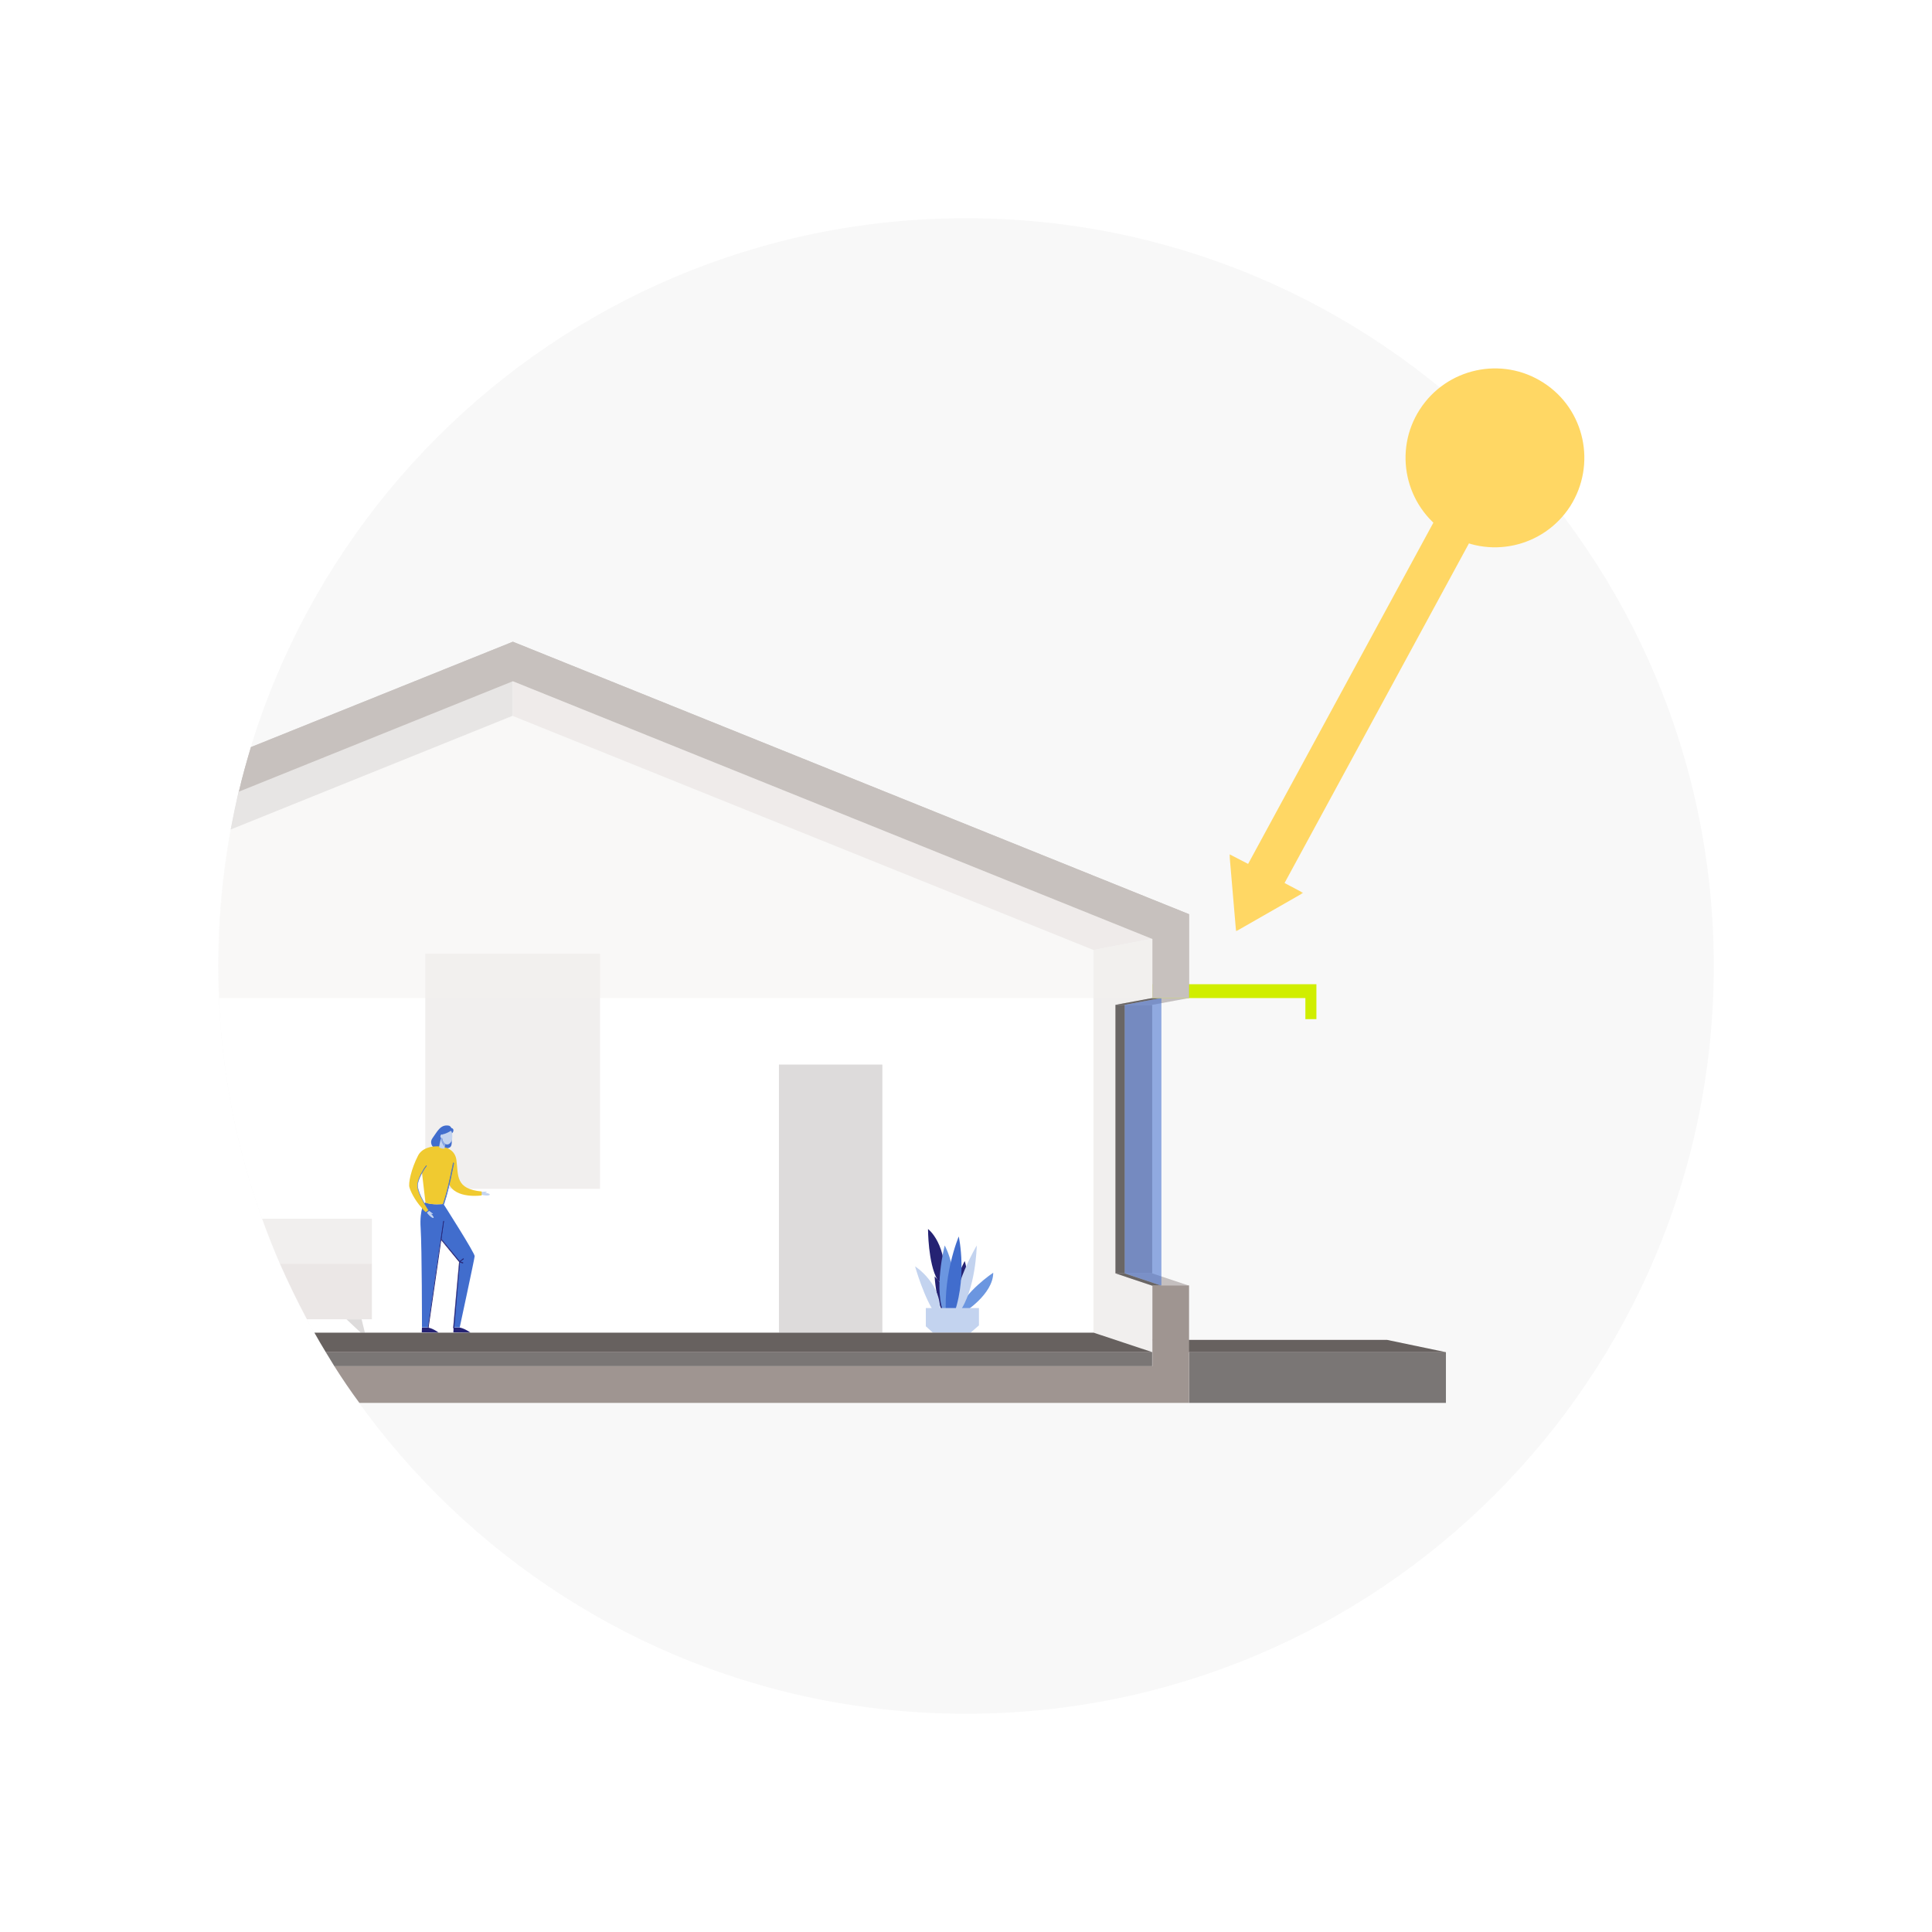 <?xml version="1.0" encoding="UTF-8"?>
<svg xmlns="http://www.w3.org/2000/svg" id="eM27HGkvqmd1" viewBox="0 0 880 880" shape-rendering="geometricPrecision" text-rendering="geometricPrecision">
  <defs>
    <linearGradient id="eM27HGkvqmd66-fill" x1="557.643" y1="431.843" x2="672.965" y2="220.278" spreadMethod="pad" gradientUnits="userSpaceOnUse">
      <stop id="eM27HGkvqmd66-fill-0" offset="0%" stop-color="rgb(255,255,255)"></stop>
      <stop id="eM27HGkvqmd66-fill-1" offset="100%" stop-color="rgb(0,0,0)"></stop>
    </linearGradient>
    <linearGradient id="eM27HGkvqmd76-fill" x1="350.217" y1="576.953" x2="781.614" y2="419.148" spreadMethod="pad" gradientUnits="userSpaceOnUse">
      <stop id="eM27HGkvqmd76-fill-0" offset="0%" stop-color="rgb(255,255,255)"></stop>
      <stop id="eM27HGkvqmd76-fill-1" offset="100%" stop-color="rgb(0,0,0)"></stop>
    </linearGradient>
  </defs>
  <g id="eM27HGkvqmd2">
    <path id="eM27HGkvqmd3" d="M780.6,440C780.6,628.1,628.1,780.6,440,780.6C251.9,780.6,99.4,628.1,99.4,440C99.4,251.9,251.9,99.4,440,99.4C628.1,99.4,780.6,251.9,780.6,440" fill="rgb(248,248,248)" stroke="none" stroke-width="1"></path>
    <path id="eM27HGkvqmd4" d="M105.1,377.8C101.4,398,99.4,418.7,99.4,440C99.4,504.4,117.3,564.6,148.3,615.9L498,615.9L498,432.7L233.6,326.1L105.1,377.8Z" fill="rgb(255,255,255)" stroke="none" stroke-width="1"></path>
    <image id="eM27HGkvqmd5" display="none" width="2548" height="1336" preserveAspectRatio="xMidYMid meet" opacity="0.44"></image>
    <rect id="eM27HGkvqmd6" width="117" height="23.1" rx="0" ry="0" transform="matrix(1 0 0 1 541.6 615.9)" fill="rgb(122,118,117)" stroke="none" stroke-width="1"></rect>
    <polygon id="eM27HGkvqmd7" points="631.8,610.3 524.8,610.3 541.6,615.9 658.6,615.9" fill="rgb(103,97,95)" stroke="none" stroke-width="1"></polygon>
    <polygon id="eM27HGkvqmd8" points="233.6,310.3 524.8,427.6 498.1,432.7 233.6,326.1" fill="rgb(235,231,230)" stroke="none" stroke-width="1"></polygon>
    <polygon id="eM27HGkvqmd9" points="524.8,427.6 498.1,432.7 498.1,607 524.8,615.9" fill="rgb(241,239,238)" stroke="none" stroke-width="1"></polygon>
    <line id="eM27HGkvqmd10" x1="515.8" y1="457.6" x2="515.8" y2="457.6" fill="rgb(159,149,145)" stroke="none" stroke-width="1"></line>
    <rect id="eM27HGkvqmd11" width="16.7" height="122.3" rx="0" ry="0" transform="matrix(1 0 0 1 508.1 457.7)" fill="rgb(185,177,175)" stroke="none" stroke-width="1"></rect>
    <polygon id="eM27HGkvqmd12" points="508.1,457.7 524.8,454.6 541.6,454.6 524.8,457.7" fill="rgb(196,191,191)" stroke="none" stroke-width="1"></polygon>
    <polygon id="eM27HGkvqmd13" points="541.6,585.6 524.8,585.6 508.1,580 524.8,580" fill="rgb(196,191,191)" stroke="none" stroke-width="1"></polygon>
    <polygon id="eM27HGkvqmd14" points="524.8,585.6 508.1,580 512.3,580 529,585.6" fill="rgb(106,102,101)" stroke="none" stroke-width="1"></polygon>
    <rect id="eM27HGkvqmd15" width="4.2" height="122.3" rx="0" ry="0" transform="matrix(1 0 0 1 508.1 457.7)" fill="rgb(106,102,101)" stroke="none" stroke-width="1"></rect>
    <polygon id="eM27HGkvqmd16" points="508.1,457.7 524.8,454.6 529,454.6 512.3,457.7" fill="rgb(106,102,101)" stroke="none" stroke-width="1"></polygon>
    <polygon id="eM27HGkvqmd17" points="166.2,607 164.3,607 157.8,600.9 164.7,600.9" fill="rgb(221,219,219)" stroke="none" stroke-width="1"></polygon>
    <rect id="eM27HGkvqmd18" width="79.6" height="107.1" rx="0" ry="0" transform="matrix(1 0 0 1 193.7 434.4)" fill="rgb(241,239,238)" stroke="none" stroke-width="1"></rect>
    <rect id="eM27HGkvqmd19" width="47.1" height="122.1" rx="0" ry="0" transform="matrix(1 0 0 1 354.8 484.9)" fill="rgb(221,219,219)" stroke="none" stroke-width="1"></rect>
    <polygon id="eM27HGkvqmd20" points="529,454.6 529,585.6 512.3,580 512.3,457.7" opacity="0.57" fill="rgb(65,109,205)" stroke="none" stroke-width="1"></polygon>
    <path id="eM27HGkvqmd21" d="M433,597.9C433,597.9,433,588.3,425.7,581.4C425.7,581.4,426.4,593.3,429.7,597.9L433,597.9Z" fill="rgb(37,34,115)" stroke="none" stroke-width="1"></path>
    <path id="eM27HGkvqmd22" d="M435.1,597.1C435.1,597.1,442.7,583.9,439.4,574.4C439.4,574.4,431.3,589.7,434,597.1L435.1,597.1Z" fill="rgb(37,34,115)" stroke="none" stroke-width="1"></path>
    <path id="eM27HGkvqmd23" d="M430.3,586.3C431.9,566.5,422.7,559.8,422.7,559.8C422.7,559.8,422.7,575.5,427,582.9L430.3,586.3Z" fill="rgb(37,34,115)" stroke="none" stroke-width="1"></path>
    <path id="eM27HGkvqmd24" d="M433,599.1C437.9,580.5,430.3,567.3,430.3,567.3C430.3,567.3,424.9,588,430.3,599.1L433,599.1Z" fill="rgb(107,150,224)" stroke="none" stroke-width="1"></path>
    <path id="eM27HGkvqmd25" d="M438.9,597.9C438.9,597.9,452.4,589.6,452.4,579.7C452.4,579.7,438.9,588.8,436.8,597.1L438.9,597.9Z" fill="rgb(107,150,224)" stroke="none" stroke-width="1"></path>
    <path id="eM27HGkvqmd26" d="M428.1,599.1C429.7,585,416.8,576.8,416.8,576.8C416.8,576.8,421.1,592.1,426.5,599.1L428.1,599.1Z" fill="rgb(195,211,239)" stroke="none" stroke-width="1"></path>
    <path id="eM27HGkvqmd27" d="M436.8,597.9C444.4,587.6,444.9,568.1,444.9,567.3C444.9,567.3,433.6,586.3,434.7,599.1L436.8,597.9Z" fill="rgb(195,211,239)" stroke="none" stroke-width="1"></path>
    <path id="eM27HGkvqmd28" d="M433.5,601.2C441.1,583,436.7,563.2,436.7,563.2C436.7,563.2,428.6,582.2,431.3,603.3L433.5,601.2Z" fill="rgb(65,109,205)" stroke="none" stroke-width="1"></path>
    <polygon id="eM27HGkvqmd29" points="445.9,595.8 421.7,595.8 421.7,604.1 424.9,607 442.1,607 445.9,603.7" fill="rgb(195,211,239)" stroke="none" stroke-width="1"></polygon>
    <path id="eM27HGkvqmd30" d="M219.3,542.9C219.3,542.9,219.2,543.2,219.1,543.6C219.1,543.8,219,543.9,219,544.1C220.8,544.7,223.1,544.7,223.1,544.1C223.1,543.5,220.9,543.3,220.9,543.3C220.9,543.3,221.8,543.1,221.7,542.8C221.6,542.7,219.3,542.9,219.3,542.9Z" clip-rule="evenodd" fill="rgb(195,211,239)" fill-rule="evenodd" stroke="none" stroke-width="1"></path>
    <path id="eM27HGkvqmd31" d="M197,518.4C195.8,520,196.5,521.9,197.5,522.6C198.1,523.1,199.2,523.1,200.1,522.9C201,522.7,205.1,523.9,205.6,521.6C206.1,519.8,205.3,518.4,205.9,516.2C206.8,515.3,206.8,514,205.6,513.8C205.6,513.8,205.2,512.8,204.3,512.7C200.5,512.1,199.1,515.6,197,518.4Z" clip-rule="evenodd" fill="rgb(65,109,205)" fill-rule="evenodd" stroke="none" stroke-width="1"></path>
    <path id="eM27HGkvqmd32" d="M199.8,607L192.1,606.9L192.2,604.7L195,604.7L195.1,604.7C197.5,605.2,199.8,607,199.8,607Z" clip-rule="evenodd" fill="rgb(37,34,115)" fill-rule="evenodd" stroke="none" stroke-width="1"></path>
    <path id="eM27HGkvqmd33" d="M214.3,607L206.5,606.9L206.6,604.7L209.4,604.7L209.5,604.7C211.9,605.2,214.3,607,214.3,607Z" clip-rule="evenodd" fill="rgb(37,34,115)" fill-rule="evenodd" stroke="none" stroke-width="1"></path>
    <path id="eM27HGkvqmd34" d="M202,548.4C202,548.4,216.4,570.9,216.2,572.2C216.1,573.5,209.4,604.6,209.4,604.6L206.6,604.6L209.3,574.6L200.8,564.2L195,604.6L192.2,604.6C192.2,604.6,192.2,569,191.6,559.4C191.3,554.9,191.8,552.1,192.3,550.3C192.7,549.2,193.1,548.5,193.4,548.1C193.6,547.8,193.8,547.7,193.8,547.7C196.6,549,202,548.4,202,548.4Z" clip-rule="evenodd" fill="rgb(65,109,205)" fill-rule="evenodd" stroke="none" stroke-width="1"></path>
    <path id="eM27HGkvqmd35" d="M202,548.4C202,548.4,196.6,549,193.8,547.8C193.8,547.8,192.5,536.7,192.2,534.1C191.4,535.5,190.6,537.1,190.2,538.9C189.6,541.4,191.7,545.5,193.3,548.2C194.4,550,195.3,551.2,195.3,551.2L194,552.2C193.3,551.6,192.7,551,192.2,550.3C188.6,546.3,186.9,542.3,186.5,540.8C185.9,539.1,187.3,532.4,190.4,526.4C192.1,523,196.5,521.8,200.5,522.2C204,522.6,207.3,524.1,207.9,528.4C208.8,535.5,207.4,541.6,219.4,542.7L219.4,544.5C219.4,544.5,207.4,546.3,204.4,539.1C203.7,542.7,202.9,546.1,202,548.4Z" clip-rule="evenodd" fill="rgb(240,202,48)" fill-rule="evenodd" stroke="none" stroke-width="1"></path>
    <g id="eM27HGkvqmd36">
      <path id="eM27HGkvqmd37" d="M209.5,574.8L210.8,575.3C210.9,575.3,211,575.3,211,575.2C211,575.1,211,575,210.9,575L209.7,574.6L211.2,573.5C211.3,573.5,211.3,573.4,211.2,573.3C211.2,573.2,211.1,573.2,211,573.3L209.4,574.5L201,564.3L202.2,556.3C202.2,556.2,202.2,556.1,202.1,556.1C202,556.1,201.9,556.1,201.9,556.2L194.9,604.7C194.9,604.8,194.9,604.9,195,604.9C195.1,604.9,195.2,604.9,195.2,604.8L201,564.7L209.3,574.8L206.6,604.8C206.6,604.9,206.7,605,206.7,605C206.8,605,206.9,604.9,206.9,604.9L209.5,574.8Z" clip-rule="evenodd" fill="rgb(37,34,115)" fill-rule="evenodd" stroke="none" stroke-width="1"></path>
      <path id="eM27HGkvqmd38" d="M195,604.9C194.9,604.9,194.9,604.9,194.9,604.8C194.9,604.8,194.9,604.7,194.9,604.7L201.9,556.2C201.9,556.1,201.9,556.1,202,556.1C202,556.1,202.1,556.1,202.1,556.1C202.2,556.1,202.2,556.1,202.2,556.2C202.2,556.2,202.2,556.3,202.2,556.3L201.1,564.3L209.4,574.5L210.9,573.3C211,573.2,211.1,573.2,211.2,573.3C211.2,573.3,211.2,573.4,211.2,573.4C211.2,573.5,211.2,573.5,211.1,573.5L209.7,574.6L210.8,575C210.9,575,211,575.2,210.9,575.3C210.9,575.4,210.7,575.5,210.6,575.4L209.4,575L206.7,604.8C206.7,604.9,206.6,605,206.5,605C206.4,605,206.4,605,206.4,604.9C206.4,604.9,206.3,604.8,206.4,604.8L209.1,574.8L200.9,564.8L195.1,604.8C195.1,604.9,195.1,604.9,195,604.9C195.1,604.8,195.1,604.9,195,604.9C195,604.9,195,604.9,195,604.9ZM209.3,574.6L209.3,574.6L206.6,604.6C206.6,604.6,206.6,604.6,206.6,604.7C206.6,604.8,206.6,604.7,206.7,604.7C206.8,604.7,206.8,604.7,206.8,604.6L209.5,574.7L210.8,575.2C210.8,575.2,210.9,575.2,210.9,575.1C210.9,575.1,210.9,575,210.8,575L209.5,574.5L211,573.3C211,573.3,211,573.2,211,573.2C211,573.2,210.9,573.2,210.9,573.2L209.3,574.5L200.9,564.2L200.9,564.2L202.1,556.2C202.1,556.2,202.1,556.2,202.1,556.1C202.1,556.1,202.1,556.1,202,556.1C202,556.1,202,556.1,201.9,556.1C201.9,556.1,201.9,556.1,201.9,556.2L194.9,604.7C194.9,604.7,194.9,604.7,194.9,604.8C194.9,604.8,194.9,604.8,195,604.8C195,604.8,195,604.8,195.1,604.8C195.1,604.8,195.1,604.8,195.1,604.7L200.9,564.6L200.9,564.5L209.3,574.6Z" fill="rgb(37,34,115)" stroke="none" stroke-width="1"></path>
    </g>
    <path id="eM27HGkvqmd39" d="M201.2,516.7C201.6,516.7,201.7,517.1,201.7,517.6C201.7,518.1,201.7,518.5,201.3,518.5C200.9,518.5,200.6,518.1,200.6,517.6C200.6,517.1,200.9,516.7,201.2,516.7Z" clip-rule="evenodd" fill="rgb(195,211,239)" fill-rule="evenodd" stroke="none" stroke-width="1"></path>
    <path id="eM27HGkvqmd40" d="M203.4,514.6C205.8,514,206.1,516.1,206,518C206,519.8,204.9,521.3,203.7,521.3C202.4,521.3,201.4,519.8,201.4,518C201.3,516.2,202.1,514.9,203.4,514.6Z" clip-rule="evenodd" fill="rgb(195,211,239)" fill-rule="evenodd" stroke="none" stroke-width="1"></path>
    <path id="eM27HGkvqmd41" d="M202.5,523.2C202.5,521.6,202.9,521.2,202.9,521.2C202,520.8,201.4,519.8,201.3,518.5C201.2,518.5,201.1,518.5,201,518.4C200.4,519.7,200,522.5,200,522.5C200.8,523.4,202.5,523.2,202.5,523.2Z" clip-rule="evenodd" fill="rgb(195,211,239)" fill-rule="evenodd" stroke="none" stroke-width="1"></path>
    <path id="eM27HGkvqmd42" d="M200.9,518.5C200.9,518.5,200.7,520.2,202.5,522.3C202.6,521.4,202.8,521.1,202.8,521.1C201.9,520.7,201.3,519.7,201.2,518.4C201.1,518.4,201,518.4,200.9,518.3C201,518.4,201,518.5,200.9,518.5Z" clip-rule="evenodd" fill="rgb(134,163,226)" fill-rule="evenodd" stroke="none" stroke-width="1"></path>
    <path id="eM27HGkvqmd43" d="M205.8,514.8C205.8,514.8,203.3,516.5,201.4,516.7C201.4,516.7,200.9,515.9,200.9,515.8C200.9,515.7,201.7,514,201.8,513.9C201.9,513.8,202.9,513.7,203.1,513.7C203.4,513.7,204.1,513.9,204.4,513.9C204.7,514,205.5,514.2,205.8,514.8Z" clip-rule="evenodd" fill="rgb(65,109,205)" fill-rule="evenodd" stroke="none" stroke-width="1"></path>
    <path id="eM27HGkvqmd44" d="M195.3,551.4C195.3,551.4,195,551.6,194.7,551.8C194.6,551.9,194.4,552,194.3,552.1C195.3,553.7,197.1,555.1,197.5,554.7C197.8,554.3,196.3,552.8,196.3,552.8C196.3,552.8,197.1,553.2,197.2,552.9C197.1,552.7,195.3,551.4,195.3,551.4Z" clip-rule="evenodd" fill="rgb(195,211,239)" fill-rule="evenodd" stroke="none" stroke-width="1"></path>
    <g id="eM27HGkvqmd45">
      <g id="eM27HGkvqmd46">
        <path id="eM27HGkvqmd47" d="M206.3,529.8C206.1,530.9,205.9,532.1,205.6,533.2C205.1,535.7,204.6,538.1,204,540.5C203.7,541.9,203.3,543.3,202.9,544.7C202.6,545.9,202.2,547.1,201.8,548.2C201.8,548.3,201.8,548.4,201.9,548.4C202,548.4,202.1,548.4,202.1,548.3C202.5,547.1,202.9,545.9,203.2,544.7C203.6,543.3,203.9,541.9,204.3,540.4C204.9,538,205.4,535.5,205.9,533.1C206.1,532,206.3,530.8,206.6,529.7C206.6,529.6,206.6,529.5,206.5,529.5C206.4,529.7,206.3,529.7,206.3,529.8Z" clip-rule="evenodd" fill="rgb(65,109,205)" fill-rule="evenodd" stroke="none" stroke-width="1"></path>
        <path id="eM27HGkvqmd48" d="M202,548.6C201.9,548.6,201.8,548.4,201.9,548.3C202.4,547.1,202.7,545.8,203,544.8C203.3,543.5,203.7,542.2,204.1,540.6C204.6,538.4,205.1,536,205.7,533.3C205.9,532.3,206.1,531.1,206.4,529.9L206.4,529.9C206.4,529.8,206.5,529.7,206.6,529.7C206.7,529.7,206.8,529.8,206.8,529.9C206.6,531.1,206.3,532.3,206.1,533.3C205.6,536,205,538.4,204.5,540.6C204.1,542.2,203.8,543.6,203.4,544.9C203.1,546,202.7,547.2,202.3,548.5C202.2,548.5,202.1,548.6,202,548.6C202,548.6,202,548.6,202,548.6ZM206.4,529.8L206.4,529.8C206.2,531,205.9,532.2,205.7,533.2C205.2,535.9,204.6,538.3,204.1,540.5C203.7,542.1,203.4,543.5,203,544.7C202.7,545.8,202.3,547,201.9,548.2C201.9,548.2,201.9,548.3,202,548.3C202,548.3,202.1,548.3,202.1,548.2C202.6,547,202.9,545.7,203.2,544.6C203.5,543.3,203.9,542,204.3,540.3C204.8,538.1,205.3,535.7,205.9,533C206.1,532,206.3,530.8,206.6,529.6C206.6,529.6,206.6,529.5,206.5,529.5C206.5,529.8,206.5,529.8,206.4,529.8C206.4,529.8,206.4,529.8,206.4,529.8Z" fill="rgb(65,109,205)" stroke="none" stroke-width="1"></path>
      </g>
      <g id="eM27HGkvqmd49">
        <path id="eM27HGkvqmd50" d="M195.2,551.3L194,552.2C193.9,552.2,193.9,552.3,194,552.4C194,552.5,194.1,552.5,194.2,552.4L195.5,551.4C195.6,551.4,195.6,551.3,195.5,551.2C195.1,550.6,194.6,549.9,194.2,549.3C193.3,547.9,192.5,546.5,191.8,545C191,543.4,190,540.8,190.4,538.9C190.8,537,191.7,535.2,192.7,533.5C193.2,532.7,193.7,531.9,194.3,531.1C194.4,531,194.3,530.9,194.3,530.9C194.2,530.8,194.1,530.9,194.1,530.9C193.5,531.6,192.9,532.5,192.5,533.3C191.5,535,190.6,536.9,190.2,538.8C189.8,540.7,190.8,543.4,191.6,545.1C192.3,546.6,193.1,548,194,549.4C194.4,550.1,194.8,550.7,195.2,551.3Z" clip-rule="evenodd" fill="rgb(65,109,205)" fill-rule="evenodd" stroke="none" stroke-width="1"></path>
        <path id="eM27HGkvqmd51" d="M194.1,552.5C194,552.5,194,552.5,194,552.4C194,552.4,194,552.3,194,552.3C194,552.2,194,552.2,194.1,552.2L195.2,551.3C194.8,550.8,194.5,550.3,194,549.5C193,548,192.2,546.5,191.6,545.2C190.3,542.5,189.8,540.4,190.2,538.9C190.6,537.2,191.4,535.3,192.5,533.4C193.1,532.4,193.6,531.6,194.1,531C194.1,531,194.2,530.9,194.2,530.9C194.3,530.9,194.3,530.9,194.3,530.9C194.4,531,194.4,531.1,194.3,531.2C193.8,531.8,193.3,532.6,192.7,533.6C191.6,535.5,190.8,537.3,190.4,539C190.1,540.4,190.6,542.4,191.8,545C192.4,546.4,193.2,547.8,194.2,549.3C194.5,549.8,195,550.5,195.5,551.2C195.6,551.3,195.5,551.4,195.5,551.5L194.2,552.5C194.2,552.5,194.2,552.5,194.1,552.5C194.1,552.5,194.1,552.5,194.1,552.5ZM194.2,531C194.2,531,194.2,531,194.2,531C193.6,531.7,193.1,532.5,192.5,533.4C191.3,535.3,190.6,537.1,190.2,538.9C189.9,540.3,190.3,542.4,191.6,545.1C192.2,546.5,193,547.9,194,549.4C194.5,550.1,194.8,550.7,195.2,551.2L195.2,551.2L194,552.1C194,552.1,194,552.1,194,552.2C194,552.2,194,552.2,194,552.3C194,552.3,194,552.3,194.1,552.3C194.1,552.3,194.1,552.3,194.2,552.3L195.5,551.3C195.5,551.3,195.5,551.2,195.5,551.2C195,550.5,194.6,549.8,194.2,549.3C193.2,547.8,192.4,546.4,191.8,545C190.5,542.4,190.1,540.3,190.4,538.9C190.8,537.2,191.6,535.4,192.7,533.5C193.3,532.6,193.8,531.8,194.3,531.1C194.3,531.1,194.3,531.1,194.2,531C194.3,531,194.2,531,194.2,531C194.2,531,194.2,531,194.2,531Z" fill="rgb(65,109,205)" stroke="none" stroke-width="1"></path>
      </g>
    </g>
    <path id="eM27HGkvqmd52" d="M105.1,377.8L233.5,326L233.5,310.2L108.7,360.5C107.4,366.3,106.2,372,105.1,377.8Z" fill="rgb(221,219,219)" stroke="none" stroke-width="1"></path>
    <path id="eM27HGkvqmd53" d="M148.4,615.9L524.9,615.9L498.1,607L143.2,607C144.9,610,146.6,613,148.4,615.9Z" fill="rgb(103,97,95)" stroke="none" stroke-width="1"></path>
    <path id="eM27HGkvqmd54" d="M152.3,622.3L524.8,622.3L524.8,615.9L148.4,615.9C149.7,618.1,151,620.2,152.3,622.3Z" fill="rgb(122,118,117)" stroke="none" stroke-width="1"></path>
    <path id="eM27HGkvqmd55" d="M524.8,622.3L152.3,622.3C155.9,628,159.7,633.6,163.7,639L541.6,639L541.6,585.5L524.9,585.5L524.9,622.3Z" fill="rgb(159,149,145)" stroke="none" stroke-width="1"></path>
    <path id="eM27HGkvqmd56" d="M127.5,575.6L169.4,575.6L169.4,555.1L119.4,555.1C121.9,562.1,124.6,568.9,127.5,575.6Z" fill="rgb(241,239,238)" stroke="none" stroke-width="1"></path>
    <path id="eM27HGkvqmd57" d="M139.8,600.9L169.4,600.9L169.4,575.6L127.5,575.6C131.3,584.2,135.4,592.6,139.8,600.9Z" fill="rgb(235,231,230)" stroke="none" stroke-width="1"></path>
  </g>
  <g id="eM27HGkvqmd58">
    <g id="eM27HGkvqmd59"></g>
    <g id="eM27HGkvqmd60" transform="matrix(1 0 0 1 0 0)" opacity="1" mask="url(#eM27HGkvqmd64)">
      <g id="eM27HGkvqmd61">
        <g id="eM27HGkvqmd62">
          <polygon id="eM27HGkvqmd63" points="585.1,402.2 672.4,241.4 655.8,232.7 568.5,393.5 560,389.1 563,424.2 593.6,406.7" fill="rgb(255,215,100)" stroke="none" stroke-width="1"></polygon>
        </g>
      </g>
      <mask id="eM27HGkvqmd64">
        <g id="eM27HGkvqmd65">
          <polygon id="eM27HGkvqmd66" points="546,414.9 647.8,228 681.1,246.1 579.2,433" fill="url(#eM27HGkvqmd66-fill)" stroke="none" stroke-width="1"></polygon>
        </g>
      </mask>
    </g>
    <polygon id="eM27HGkvqmd67" points="618.6,448.3 532.5,448.3 532.5,454.6 618.6,454.6 618.6,464.2 624.8,464.2 624.8,454.6 624.8,448.3" transform="matrix(0.81 0 0 1 93.518 0)" fill="rgb(208,238,0)" stroke="none" stroke-width="1"></polygon>
    <path id="eM27HGkvqmd68" d="M114.3,340.3C112.3,347,110.4,353.7,108.8,360.6L233.6,310.3L524.9,427.7L524.9,454.6L541.6,454.6L541.6,416.4L233.6,292.3L114.3,340.3Z" fill="rgb(159,149,145)" stroke="none" stroke-width="1"></path>
    <path id="eM27HGkvqmd69" d="M114.3,340.3C104.7,371.8,99.5,405.3,99.5,440C99.5,444.9,99.6,449.7,99.8,454.6L541.6,454.6L541.6,416.4L233.6,292.3L114.3,340.3Z" opacity="0.48" fill="rgb(241,239,238)" stroke="none" stroke-width="1"></path>
    <g id="eM27HGkvqmd70" transform="matrix(1 0 0 1 76.1 -29.047)" opacity="0" mask="url(#eM27HGkvqmd74)">
      <g id="eM27HGkvqmd71">
        <g id="eM27HGkvqmd72">
          <polygon id="eM27HGkvqmd73" points="399.8,573.2 758.8,436.4 752,418.9 393.1,555.7 389.7,546.8 368.8,575.1 403.3,582.1" fill="rgb(255,215,100)" stroke="none" stroke-width="1"></polygon>
        </g>
      </g>
      <mask id="eM27HGkvqmd74">
        <g id="eM27HGkvqmd75">
          <polygon id="eM27HGkvqmd76" points="362.1,556.9 740.4,409.9 753.4,445.5 375.1,592.4" fill="url(#eM27HGkvqmd76-fill)" stroke="none" stroke-width="1"></polygon>
        </g>
      </mask>
    </g>
  </g>
  <g id="eM27HGkvqmd77" transform="matrix(1 0 0 1 0 0)">
    <path id="eM27HGkvqmd78" d="M703,174.3C684.1,162.1,658.9,167.6,646.7,186.5C634.5,205.4,640,230.6,658.9,242.8C677.8,255,703,249.5,715.2,230.6C727.3,211.6,721.9,186.4,703,174.3" fill="rgb(255,215,100)" stroke="none" stroke-width="1"></path>
    <path id="eM27HGkvqmd79" d="M780.6,440C780.6,628.1,628.1,780.6,440,780.6C251.9,780.6,99.4,628.1,99.4,440C99.4,251.9,251.9,99.4,440,99.4C628.1,99.4,780.6,251.9,780.6,440" opacity="0" fill="rgb(248,248,248)" stroke="none" stroke-width="1"></path>
  </g>
</svg>
